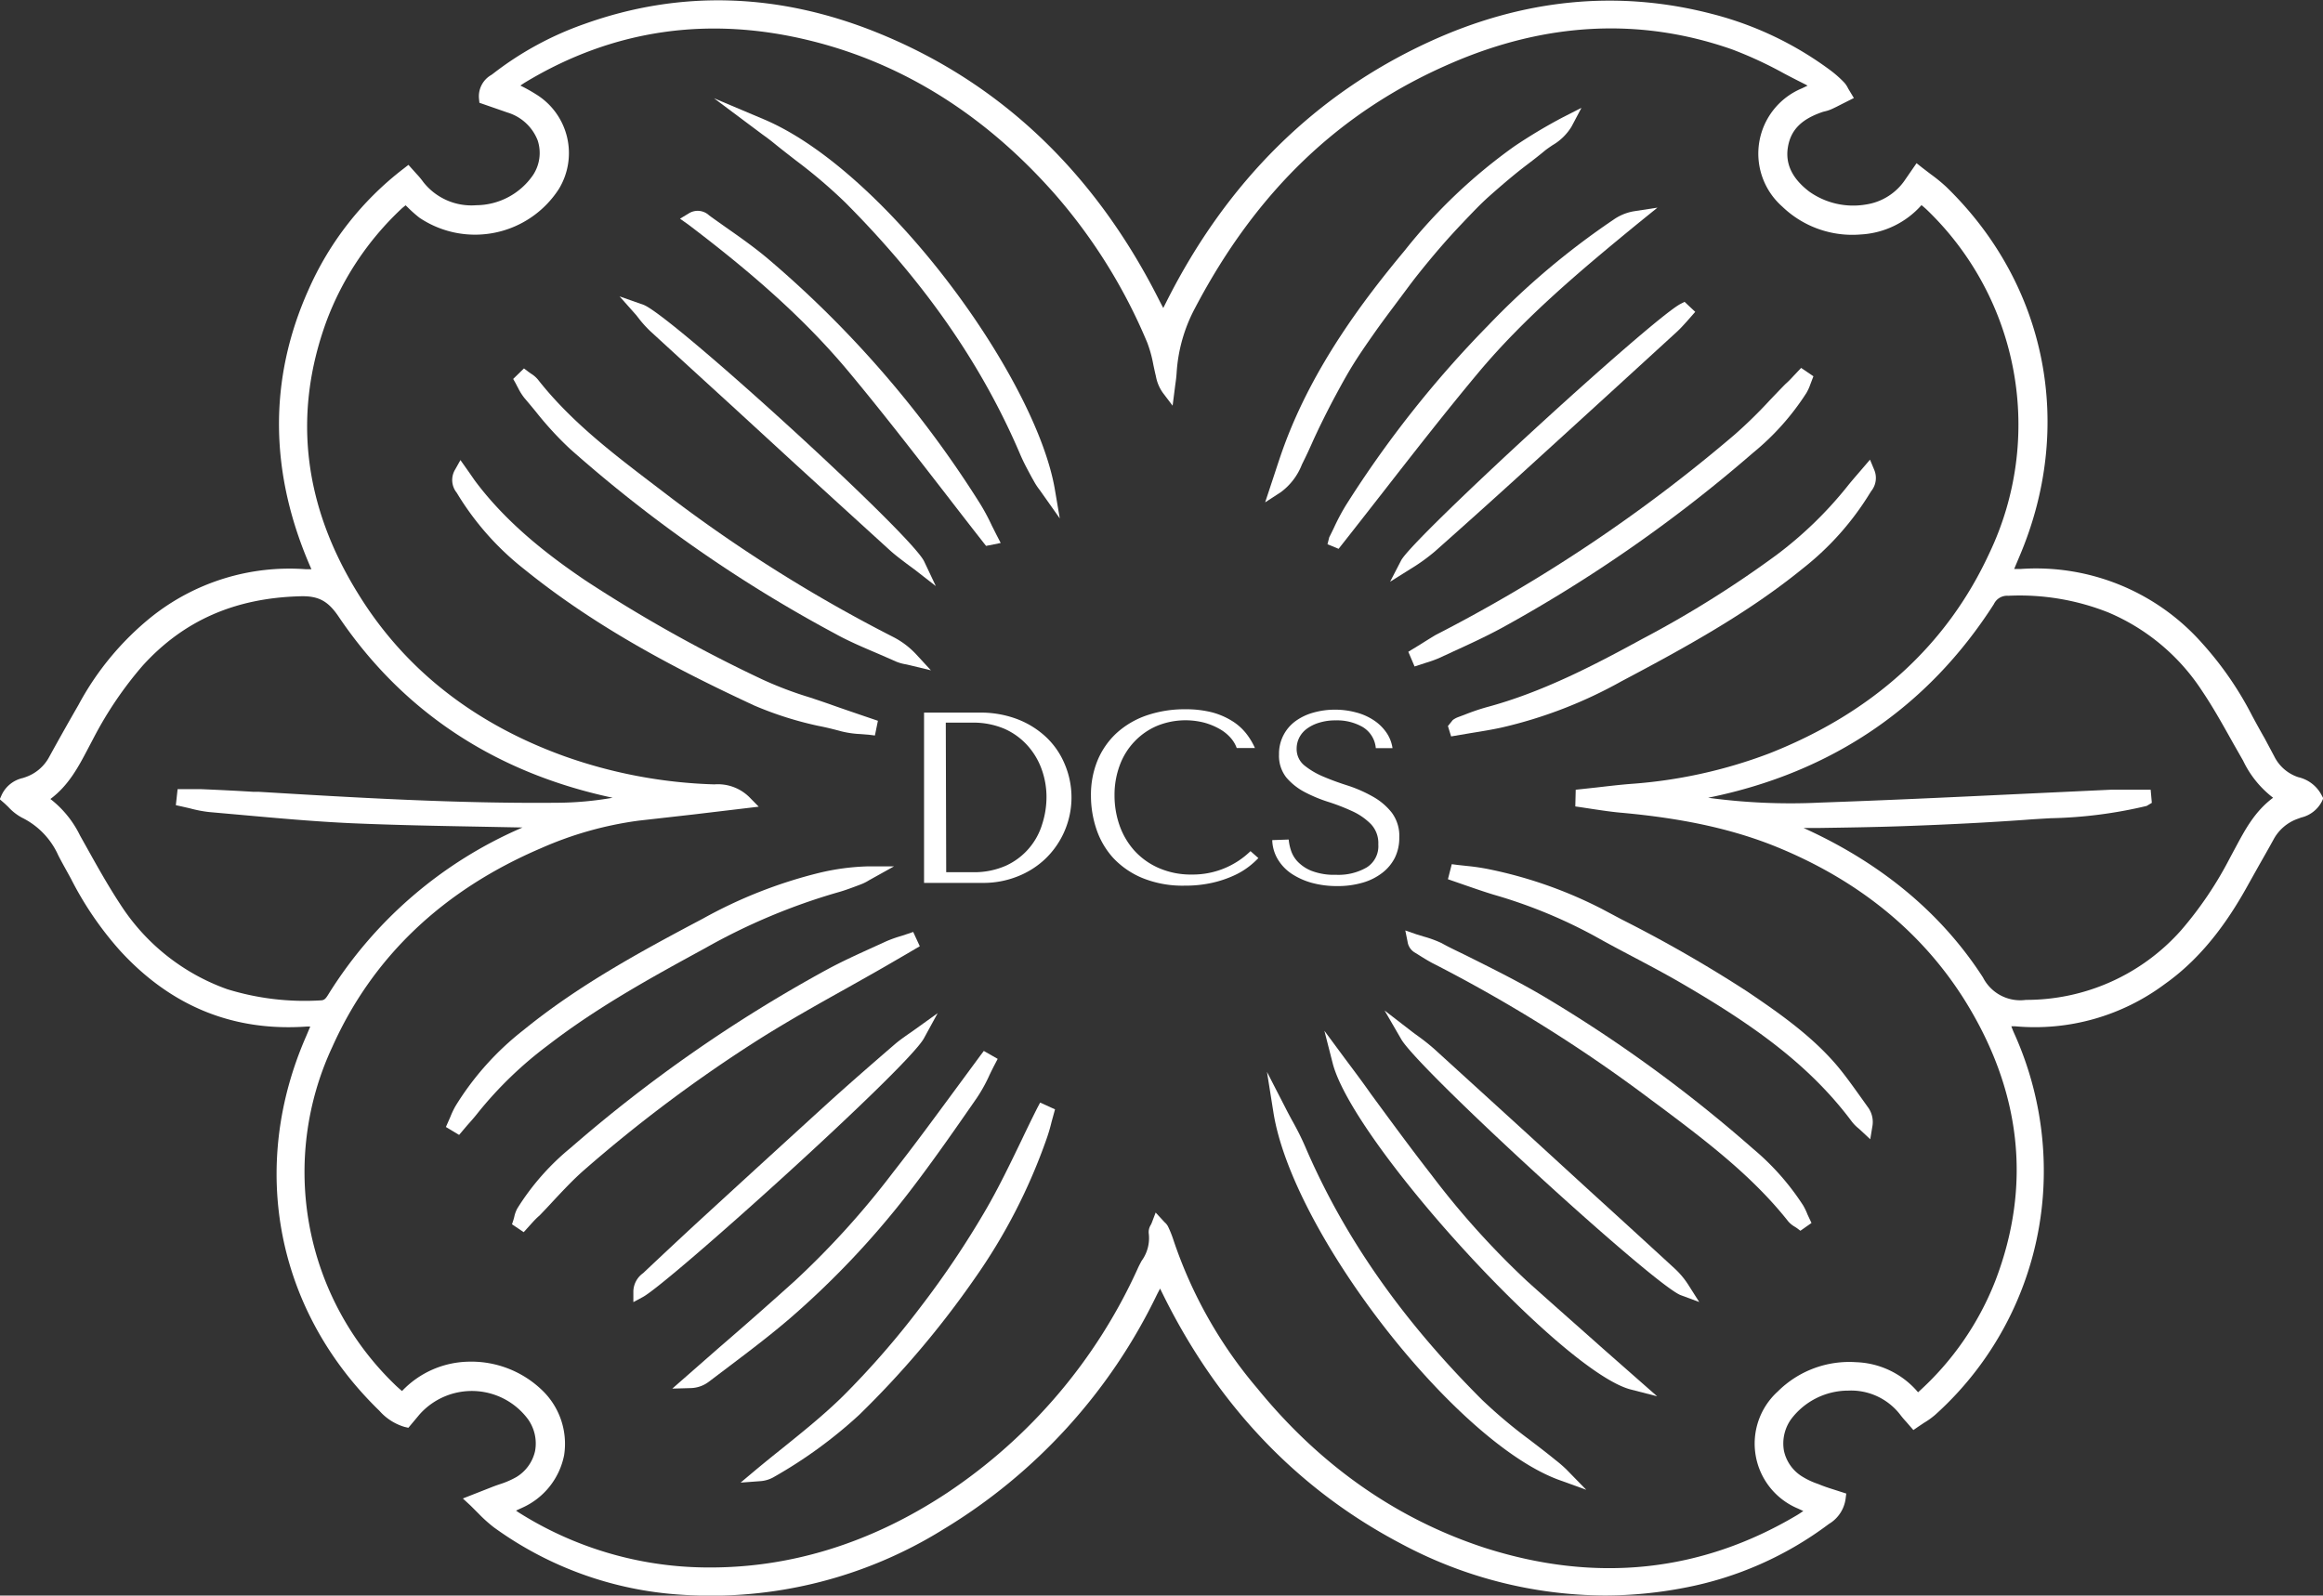 <svg id="Layer_1" data-name="Layer 1" xmlns="http://www.w3.org/2000/svg" viewBox="0 0 277.94 190.95"><rect x="0" y="0" width="277.94" height="190.95" fill="#333333" stroke="none"/><defs><style>.cls-1{fill:#fff;}</style></defs><path class="cls-1" d="M318.83,179.74a4.2,4.2,0,0,0-2.81-2.2,4.93,4.93,0,0,1-2.89-2.51L312,172.91c-.51-.89-1-1.78-1.49-2.69a40.5,40.5,0,0,0-6-8.71,26.53,26.53,0,0,0-21.7-8.89c-.25,0-.51,0-.79,0l.58-1.38c6.71-15.63,3.37-32.62-8.7-44.34a18.85,18.85,0,0,0-1.82-1.49l-1.06-.81-.68-.54L269,106a6.87,6.87,0,0,1-4.69,3,9.08,9.08,0,0,1-6.82-1.55c-2-1.53-2.88-3.28-2.54-5.32s1.6-3.3,4-4.15a2.77,2.77,0,0,1,.41-.12,4.63,4.63,0,0,0,.77-.25c.45-.2.89-.43,1.36-.67l1.35-.68-.44-.73-.25-.42a2.84,2.84,0,0,0-.51-.75,13.22,13.22,0,0,0-1.56-1.38,40.57,40.57,0,0,0-14.2-6.78c-11.28-2.94-22.68-1.81-33.9,3.36-13.58,6.25-24.13,16.68-31.35,31l-.42.83c-.21-.4-.42-.8-.62-1.2-7.73-15.22-19.07-25.91-33.69-31.79-11.78-4.74-23.54-5.09-34.95-1a38.65,38.65,0,0,0-10.89,5.92l-.23.17a2.94,2.94,0,0,0-1.49,2.85l.05.49L101.76,98a5.61,5.61,0,0,1,3.6,3.33,4.8,4.8,0,0,1-.56,4.16,8.32,8.32,0,0,1-6.79,3.6,7.32,7.32,0,0,1-6.33-2.77,9.8,9.8,0,0,0-.83-1l-.95-1.06-.58.45a37.09,37.09,0,0,0-11.39,14.52c-4.81,10.74-4.69,22,.36,33.42l-.69,0a26.49,26.49,0,0,0-18.52,5.76,34.4,34.4,0,0,0-8.66,10.48q-1.77,3.07-3.48,6.18A5.1,5.1,0,0,1,44,177.56l-.24.08a3.67,3.67,0,0,0-2.52,2l-.24.54.44.38c.2.17.39.36.58.54a6.17,6.17,0,0,0,1.65,1.29A9.21,9.21,0,0,1,48,186.89c.27.53.56,1.06.85,1.58l.66,1.2a40.42,40.42,0,0,0,5.85,8.59C61.51,205,69,208,77.75,207.38l.4,0-.48,1.14c-6.9,15.73-3.6,32.86,8.75,44.84a6.47,6.47,0,0,0,3,1.93l.47.11.68-.81.66-.79a8.37,8.37,0,0,1,12.94.53,5,5,0,0,1,.88,3.85,4.88,4.88,0,0,1-2.23,3.11,10.24,10.24,0,0,1-1.95.85c-.33.11-.67.23-1,.36l-3.46,1.36.92.85,1,1a16.91,16.91,0,0,0,1.77,1.59,42.65,42.65,0,0,0,22.51,8.08,52.68,52.68,0,0,0,31.26-7.81,66.59,66.59,0,0,0,25.61-28.16l.35-.67.45.91c6.55,13.18,16.06,23.12,28.27,29.56A52.07,52.07,0,0,0,233,275.47a50.42,50.42,0,0,0,9.59-.93,41.65,41.65,0,0,0,17.26-7.63,4.15,4.15,0,0,0,2-3l.08-.64-1.4-.45c-.54-.17-1.07-.34-1.58-.54l-.4-.16a9.07,9.07,0,0,1-1.93-.91,4.8,4.8,0,0,1-2.15-3.08,5,5,0,0,1,.86-3.76,8.57,8.57,0,0,1,6.84-3.42,7.42,7.42,0,0,1,6.19,2.85,10.54,10.54,0,0,0,.73.87l.87,1,.58-.4.67-.45a9.32,9.32,0,0,0,1.39-1,39.18,39.18,0,0,0,12.87-26.39,40,40,0,0,0-3.41-19.15c-.14-.3-.26-.6-.38-.93.16,0,.31,0,.45,0a26,26,0,0,0,17.92-5.06c4.89-3.46,8-8.29,10.09-12.11l1.2-2.14c.57-1,1.14-2,1.69-3A5.28,5.28,0,0,1,316,182.5l.35-.13a3.75,3.75,0,0,0,2.52-2l.13-.31ZM191.47,250.69a53.68,53.68,0,0,1-10.05-17.79,12.84,12.84,0,0,0-.62-1.55,1.63,1.63,0,0,0-.42-.54l-1.08-1.17-.45,1.19a2.09,2.09,0,0,1-.14.3,1.6,1.6,0,0,0-.23,1.06,4.6,4.6,0,0,1-.86,3.23c-.17.32-.35.65-.5,1a64,64,0,0,1-22.74,26.75c-9.19,6.08-19,9.11-29.19,8.94a42.51,42.51,0,0,1-22.12-6.59l-.3-.21.76-.35a8.74,8.74,0,0,0,5-6.31,8.88,8.88,0,0,0-2.62-7.73A12.22,12.22,0,0,0,97,247.49,11.26,11.26,0,0,0,89.13,251c-.32-.27-.63-.54-.92-.83a35.35,35.35,0,0,1-7.43-40.33c4.81-10.77,13.23-18.78,25-23.81a42.82,42.82,0,0,1,11.67-3.29L124,182l7.81-.93-1.12-1.14a5.36,5.36,0,0,0-4.19-1.53,58.56,58.56,0,0,1-18-3.39c-10.81-3.91-19.08-10.44-24.59-19.38C77.3,145,76.05,134.05,80.08,123a35.48,35.48,0,0,1,8.86-13.37c.19-.19.4-.35.62-.53l.2.19a15.83,15.83,0,0,0,1.46,1.3,11.93,11.93,0,0,0,16.68-3.45,8.26,8.26,0,0,0-2.81-11.37,18.86,18.86,0,0,0-1.8-1c.21-.14.41-.28.61-.4,10.5-6.33,22-8,34.26-4.93,11.09,2.77,20.92,9,29.22,18.48a65.14,65.14,0,0,1,10.91,17.6,14.77,14.77,0,0,1,.73,2.64c.09.41.17.82.31,1.39a4.89,4.89,0,0,0,.84,2l1.16,1.53.32-2.51c.07-.47.13-.95.16-1.42a18.87,18.87,0,0,1,2.2-7.75c7.35-14,17.33-23.53,30.53-29.25,11.47-5,22.82-5.54,33.75-1.7a47.44,47.44,0,0,1,6.19,2.87c.85.45,1.71.89,2.57,1.32l.25.14-.69.33a8.45,8.45,0,0,0-2.34,14.14,12.06,12.06,0,0,0,9.38,3.34,10.46,10.46,0,0,0,7.28-3.51q.38.3.72.63a35.68,35.68,0,0,1,7.41,41c-5.1,11.07-14,19.13-26.38,24a58.27,58.27,0,0,1-16.62,3.64c-1.35.11-2.69.27-4,.42l-2.5.27-.05,2,.7.1,1.44.22c1.07.16,2.14.32,3.21.42,7.77.69,13.89,2.06,19.26,4.32,9.53,4,16.9,10.08,21.9,18,6.86,10.93,8.13,22.27,3.75,33.7a35.11,35.11,0,0,1-9.25,13.35,10.15,10.15,0,0,0-7.4-3.6,12.11,12.11,0,0,0-9.39,3.51,8.42,8.42,0,0,0,2.41,14l.65.3c-.25.17-.48.33-.73.48-11.53,6.86-24.13,8.18-37.43,3.91C208.16,266.32,199,259.94,191.47,250.69ZM114.33,180a39.44,39.44,0,0,1-6.69.6c-11.89.11-24-.61-35.64-1.31l-.65,0c-2.09-.13-4.19-.23-6.29-.32-.48,0-1,0-1.45,0H62.28l-.21,1.92.69.15,1,.23a15.08,15.08,0,0,0,2.28.44l3.81.34c4.34.39,8.83.8,13.27,1,5.09.22,10.28.32,15.29.41l5.14.1a51.15,51.15,0,0,0-23.17,19.87c-.39.65-.55.81-1,.82a31.36,31.36,0,0,1-11.17-1.34,25.29,25.29,0,0,1-12.77-10.13c-1.49-2.26-2.83-4.67-4.13-7l-.7-1.25a12.37,12.37,0,0,0-3.55-4.38c2.2-1.64,3.37-3.88,4.51-6.05l.69-1.31a44.78,44.78,0,0,1,5.85-8.61c4.88-5.37,11-8.08,18.82-8.29,2.23-.07,3.37.57,4.66,2.5C89.24,169.69,100.25,177,114.33,180Zm142.41,3.62,1.71,0c3.42-.05,6.84-.1,10.26-.22,5.44-.19,10.2-.44,14.56-.75,1-.08,2.09-.14,3.13-.2a54.13,54.13,0,0,0,11.47-1.47l.62-.37-.14-1.57h-2c-.92,0-1.86,0-2.79,0l-11.53.54c-7.74.37-15.48.73-23.23,1A72.88,72.88,0,0,1,245.4,180c14.79-3,26.29-10.84,34.19-23.17a1.74,1.74,0,0,1,1.71-1,28.69,28.69,0,0,1,12,2,25,25,0,0,1,11.23,9.43c1.35,2,2.56,4.2,3.74,6.3l1.14,2A12.17,12.17,0,0,0,313,180c-2.22,1.65-3.38,3.88-4.52,6l-.65,1.21a44.35,44.35,0,0,1-5.82,8.63,24.73,24.73,0,0,1-18.58,8.35,5,5,0,0,1-5.14-2.68C273.35,193.84,266.1,187.8,256.74,183.58Z" transform="translate(-41.03 -84.53)"/><path class="cls-1" d="M216.61,188.17l-1.19-.13-.69-.09-.46,1.8,2.16.75c1.1.38,2.2.76,3.31,1.1a59.79,59.79,0,0,1,12.17,5c1.49.84,3,1.64,4.52,2.44,1.78.94,3.57,1.89,5.32,2.89,8.75,5.06,15.65,9.86,20.85,16.83a4.85,4.85,0,0,0,.81.82l.32.29,1.07,1,.24-1.46a3,3,0,0,0-.45-2.28l-.67-.94c-1-1.39-2-2.83-3.11-4.15-3-3.52-6.8-6.2-10.74-8.86a160.5,160.5,0,0,0-15-8.61l-2.33-1.24a52.46,52.46,0,0,0-13.49-4.76A25.34,25.34,0,0,0,216.61,188.17Z" transform="translate(-41.03 -84.53)"/><path class="cls-1" d="M237.51,161c-5.78,3.16-12,6.4-18.67,8.18a26.79,26.79,0,0,0-2.57.88l-.83.31a2.69,2.69,0,0,0-.59.33l-.58.72.38,1.24,2.36-.4c1.25-.2,2.49-.4,3.72-.67A54.22,54.22,0,0,0,235,166.08c7.71-4.08,15.18-8.18,21.77-13.55a34.06,34.06,0,0,0,8-9l.14-.22a2.5,2.5,0,0,0,.35-2.59l-.49-1.18-1.5,1.75c-.45.52-.86,1-1.24,1.48a46.7,46.7,0,0,1-8.44,8.17A127,127,0,0,1,237.51,161Z" transform="translate(-41.03 -84.53)"/><path class="cls-1" d="M141.69,172.05a11.59,11.59,0,0,0,2.31.33l1,.08.71.09.36-1.76-2.29-.78c-1.17-.4-2.34-.8-3.49-1.21-.82-.29-1.63-.56-2.45-.83a44.54,44.54,0,0,1-5.58-2.12A173.48,173.48,0,0,1,111.08,154c-4.1-2.78-9.32-6.67-13.27-12l-.63-.91-1.06-1.5-.61,1.09a2.42,2.42,0,0,0,.16,2.81l.11.18a33.74,33.74,0,0,0,8,9c8.93,7.23,18.91,12.3,27.49,16.29a41.81,41.81,0,0,0,7.68,2.44C139.84,171.57,140.77,171.8,141.69,172.05Z" transform="translate(-41.03 -84.53)"/><path class="cls-1" d="M125.4,198a73.79,73.79,0,0,1,15.92-6.69c.86-.24,1.69-.56,2.49-.86l.36-.14a5.44,5.44,0,0,0,.83-.43l3-1.67-3.07,0A28,28,0,0,0,139,189a56.24,56.24,0,0,0-13.86,5.46c-7.57,4-14.91,8-21.46,13.33a34.26,34.26,0,0,0-8.14,9.09,10,10,0,0,0-.63,1.32l-.53,1.2,1.58.95,1-1.18c.45-.5.89-1,1.31-1.54a46.32,46.32,0,0,1,8.31-8C112.66,204.93,119.43,201.26,125.4,198Z" transform="translate(-41.03 -84.53)"/><path class="cls-1" d="M256.78,228.8a30.19,30.19,0,0,0-6-6.79,167.9,167.9,0,0,0-24.54-17.93c-3.1-1.87-6.4-3.51-9.58-5.1-1.06-.53-2.11-1-3.16-1.59a13.69,13.69,0,0,0-2.13-.78l-.91-.28-1.29-.45.27,1.34a1.8,1.8,0,0,0,.84,1.29l.41.25c.55.35,1.1.69,1.67,1a178.64,178.64,0,0,1,26.2,16.38l1.35,1c5.33,4,10.84,8.19,15.07,13.55a2.89,2.89,0,0,0,.76.63l.25.16.45.34,1.33-.93-.47-1A7.85,7.85,0,0,0,256.78,228.8Z" transform="translate(-41.03 -84.53)"/><path class="cls-1" d="M103,130.92a6.58,6.58,0,0,0,.79,1.26c.46.54.92,1.09,1.37,1.64a40.28,40.28,0,0,0,4.06,4.42,165.37,165.37,0,0,0,31.68,22.1c1.79,1,3.68,1.77,5.51,2.56l1.87.82a5.39,5.39,0,0,0,1.17.32l.44.1,2.52.61-1.76-1.91a9.94,9.94,0,0,0-2.79-2.1,177.79,177.79,0,0,1-26.35-16.49l-1.31-1c-5.24-4-10.66-8-14.82-13.31a3.41,3.41,0,0,0-.84-.71l-.28-.2-.54-.41-1.29,1.26.3.53C102.82,130.58,102.9,130.75,103,130.92Z" transform="translate(-41.03 -84.53)"/><path class="cls-1" d="M142.36,202.78c1.59-.9,3.19-1.79,4.78-2.71l2.46-1.43,1.48-.87-.79-1.71-.67.23-.79.26a14.78,14.78,0,0,0-1.83.66l-1.25.57c-1.95.89-4,1.81-5.88,2.84a172.66,172.66,0,0,0-30.58,21.29,29.6,29.6,0,0,0-6.37,7.25,3.78,3.78,0,0,0-.36,1l-.09.33-.18.56,1.4.94.9-1c.31-.34.62-.68,1-1,.54-.56,1.08-1.13,1.61-1.71,1.18-1.26,2.4-2.57,3.7-3.71A171.55,171.55,0,0,1,132,208.81C135.39,206.68,138.93,204.69,142.36,202.78Z" transform="translate(-41.03 -84.53)"/><path class="cls-1" d="M210.94,161.67l-1.41.86.75,1.76,1.35-.44a14.29,14.29,0,0,0,1.59-.57l1.64-.76c1.93-.88,3.93-1.8,5.83-2.83a172.68,172.68,0,0,0,30.05-20.94,30.49,30.49,0,0,0,6.42-7.19,5.56,5.56,0,0,0,.46-1l.38-1-1.47-1-.88.93c-.31.34-.63.68-1,1-.62.63-1.24,1.28-1.86,1.93a56.15,56.15,0,0,1-4.2,4.11,185.38,185.38,0,0,1-35.81,24C212.18,160.89,211.56,161.28,210.94,161.67Z" transform="translate(-41.03 -84.53)"/><path class="cls-1" d="M133.59,101.63c.88.72,1.79,1.42,2.69,2.12a61.9,61.9,0,0,1,5.87,5c9.5,9.54,16.34,19.38,20.91,30.08.42,1,.93,1.93,1.42,2.84l.31.55a7.33,7.33,0,0,0,.63.94l2.41,3.41-.58-3.42C165,129.76,147,104.94,132.38,98.79l-5.92-2.5,5.78,4.32C132.7,100.94,133.15,101.27,133.59,101.63Z" transform="translate(-41.03 -84.53)"/><path class="cls-1" d="M227.13,259.25l-.32-.26c-.89-.72-1.8-1.41-2.71-2.11a60,60,0,0,1-5.73-4.81c-9.62-9.6-16.55-19.52-21.19-30.35-.47-1.08-1-2.12-1.57-3.13-.25-.47-.51-.94-.75-1.42l-2.24-4.36.77,4.84c2.27,14.41,21.77,39.5,34.2,44l3.23,1.17-2.4-2.46A15.46,15.46,0,0,0,227.13,259.25Z" transform="translate(-41.03 -84.53)"/><path class="cls-1" d="M196.8,140.12l.23-.47c.35-.7.68-1.42,1-2.14s.55-1.19.83-1.79c.63-1.29,1.27-2.57,1.95-3.83s1.34-2.48,2.11-3.72,1.57-2.39,2.38-3.55,1.64-2.28,2.54-3.48l.4-.54c.76-1,1.52-2.06,2.31-3.06s1.8-2.23,2.73-3.31,1.9-2.14,2.89-3.18,2-2.11,3-3,2.18-1.91,3.25-2.78c.52-.42,1.05-.83,1.59-1.24s1.22-.94,1.82-1.44c.29-.24.61-.45.93-.67a6.45,6.45,0,0,0,2.3-2.24l1.19-2.25L228,98.58a62,62,0,0,0-5.81,3.48,64.33,64.33,0,0,0-13.09,12.45c-4.88,5.86-10.92,13.82-14.43,23.37-.39,1.06-.74,2.13-1.09,3.2l-1.18,3.57,1.89-1.23A7.47,7.47,0,0,0,196.8,140.12Z" transform="translate(-41.03 -84.53)"/><path class="cls-1" d="M165.14,217.12c-.64,1.27-1.26,2.55-1.87,3.83-1.37,2.84-2.78,5.78-4.39,8.53A110,110,0,0,1,151.13,241a102.46,102.46,0,0,1-9.21,10.58c-2.23,2.2-4.74,4.22-7.17,6.18-1.09.87-2.18,1.75-3.25,2.64l-1.86,1.56,2.43-.18a3.76,3.76,0,0,0,1.62-.53,55.22,55.22,0,0,0,10.13-7.39,111.54,111.54,0,0,0,13.81-16.3,68.09,68.09,0,0,0,8.62-16.74,19.56,19.56,0,0,0,.59-2l.42-1.53-1.78-.81Z" transform="translate(-41.03 -84.53)"/><path class="cls-1" d="M223.75,237.86a99.21,99.21,0,0,1-11.46-12.74c-2.48-3.18-4.9-6.49-7.25-9.69-1-1.43-2.08-2.86-3.14-4.28l-2.41-3.26,1,3.92c2.5,9.54,27.47,36.86,35.63,39l3.18.82-6.51-5.73C229.75,243.19,226.73,240.54,223.75,237.86Z" transform="translate(-41.03 -84.53)"/><path class="cls-1" d="M149.51,227.58c2.77-3.57,5.4-7.34,7.94-11l.47-.68a18.64,18.64,0,0,0,1.52-2.76c.2-.41.4-.82.61-1.22l.35-.67-1.66-.95-.42.56-3.16,4.29c-2.35,3.19-4.77,6.49-7.26,9.66a101.19,101.19,0,0,1-11.76,13c-3,2.7-6,5.35-9.08,8l-5.59,4.9,2.16-.06a3.73,3.73,0,0,0,2.22-.77l2.51-1.9c2.37-1.79,4.82-3.65,7.12-5.62A103.4,103.4,0,0,0,149.51,227.58Z" transform="translate(-41.03 -84.53)"/><path class="cls-1" d="M202.06,145a26.06,26.06,0,0,0-1.41,2.65c-.19.4-.38.79-.58,1.18l-.21.83,1.33.55.37-.47c1.64-2.08,3.28-4.18,4.91-6.27,3.68-4.72,7.49-9.61,11.38-14.27,5.61-6.72,12.31-12.32,19.24-18l2.25-1.82-2.86.44a6,6,0,0,0-2.4,1,91.79,91.79,0,0,0-15,12.66A129.28,129.28,0,0,0,202.06,145Z" transform="translate(-41.03 -84.53)"/><path class="cls-1" d="M142.56,129c3.86,4.63,7.62,9.49,11.26,14.18,1.63,2.11,3.25,4.21,4.89,6.3l.3.38,1.75-.35-.48-.93-.6-1.19a24.63,24.63,0,0,0-1.41-2.62A127.24,127.24,0,0,0,133,115.57c-1.66-1.41-3.46-2.67-5.2-3.89-.6-.43-1.21-.85-1.92-1.37a2,2,0,0,0-2.49-.21l-1,.6,1,.71C131.76,117.75,137.7,123.18,142.56,129Z" transform="translate(-41.03 -84.53)"/><path class="cls-1" d="M151.58,208.78l1.64-3-2.79,2c-.24.18-.48.34-.73.51-.55.39-1.11.78-1.62,1.22-2.63,2.27-5.25,4.55-7.83,6.88q-7,6.38-14,12.8l-2.07,1.9q-3,2.78-6,5.61l-.2.19a2.76,2.76,0,0,0-1.17,2.14v1.33l1.17-.63C121.23,237.92,149.69,212.29,151.58,208.78Z" transform="translate(-41.03 -84.53)"/><path class="cls-1" d="M117.61,122.83a14.44,14.44,0,0,0,1.18,1.29q4.88,4.48,9.78,8.95l7.62,7q5.66,5.17,11.33,10.33c.63.57,1.32,1.08,2,1.6l.91.67,2.57,2-1.39-2.94C150.13,148.51,121.2,122.13,118,121l-2.84-1,2,2.25Z" transform="translate(-41.03 -84.53)"/><path class="cls-1" d="M241.4,236.34q-4.85-4.46-9.7-8.87L224,220.42q-5.67-5.17-11.35-10.34a24.55,24.55,0,0,0-1.95-1.55c-.29-.21-.58-.42-.86-.64l-3.15-2.43,2,3.45c2.14,3.67,30.26,29.43,33.44,30.62l2.21.82-1.27-2A9.91,9.91,0,0,0,241.4,236.34Z" transform="translate(-41.03 -84.53)"/><path class="cls-1" d="M208.67,151.6l-1.32,2.55,2.44-1.53a22.45,22.45,0,0,0,2.9-2.08q4.84-4.29,9.65-8.66,9.66-8.79,19.29-17.61c.44-.4.83-.84,1.23-1.28l1-1.14-1.28-1.2-.5.26C238.51,122.83,210.06,148.92,208.67,151.6Z" transform="translate(-41.03 -84.53)"/><path class="cls-1" d="M151.59,190.19V169.81h6.69a12.37,12.37,0,0,1,4.43.77,10.57,10.57,0,0,1,3.45,2.13,9.38,9.38,0,0,1,2.24,3.22,10.19,10.19,0,0,1-2.3,11.38,10.26,10.26,0,0,1-3.36,2.12,11,11,0,0,1-4.11.76Zm2.65-1.28h3.19a9.34,9.34,0,0,0,4-.8,8,8,0,0,0,4.31-5,10.58,10.58,0,0,0,.5-3.16,9.77,9.77,0,0,0-.58-3.36,8.54,8.54,0,0,0-1.7-2.85,8.11,8.11,0,0,0-2.77-2,9.52,9.52,0,0,0-3.81-.73h-3.19Z" transform="translate(-41.03 -84.53)"/><path class="cls-1" d="M191.59,187.22a10,10,0,0,1-1.11,1,9,9,0,0,1-1.82,1.09,13.21,13.21,0,0,1-2.56.86,14.61,14.61,0,0,1-3.33.35,12.75,12.75,0,0,1-5.07-.92,10.05,10.05,0,0,1-3.49-2.41,9.67,9.67,0,0,1-2-3.44,12.51,12.51,0,0,1-.65-4,10.8,10.8,0,0,1,.81-4.27,9.37,9.37,0,0,1,2.3-3.26,10.34,10.34,0,0,1,3.57-2.08,14.06,14.06,0,0,1,4.61-.73,12.77,12.77,0,0,1,3.12.35,8.78,8.78,0,0,1,2.39,1,6.53,6.53,0,0,1,1.7,1.46,8.17,8.17,0,0,1,1.12,1.83H189a3.76,3.76,0,0,0-.72-1.21,5.06,5.06,0,0,0-1.31-1.06,8,8,0,0,0-1.83-.76,9,9,0,0,0-5.68.38,8.08,8.08,0,0,0-2.69,1.87,8.21,8.21,0,0,0-1.76,2.83,10.1,10.1,0,0,0-.63,3.63,10.81,10.81,0,0,0,.6,3.58,9,9,0,0,0,1.76,3,8.55,8.55,0,0,0,2.91,2.09,9.61,9.61,0,0,0,4,.79,9.91,9.91,0,0,0,7-2.8Z" transform="translate(-41.03 -84.53)"/><path class="cls-1" d="M195.22,185a5.5,5.5,0,0,0,.24,1.2,3.55,3.55,0,0,0,.78,1.39,4.73,4.73,0,0,0,1.69,1.15,7.51,7.51,0,0,0,2.94.48,6.75,6.75,0,0,0,3.68-.88,3,3,0,0,0,1.39-2.76,3.3,3.3,0,0,0-.88-2.42,7.5,7.5,0,0,0-2.19-1.53,25.23,25.23,0,0,0-2.87-1.12,17.26,17.26,0,0,1-2.87-1.19,7.37,7.37,0,0,1-2.2-1.75,4.19,4.19,0,0,1-.87-2.76,4.82,4.82,0,0,1,2-4,6.62,6.62,0,0,1,2.12-1,9.31,9.31,0,0,1,2.56-.35,9.53,9.53,0,0,1,2.46.31,7,7,0,0,1,2.11.9,5.55,5.55,0,0,1,1.55,1.46,4.38,4.38,0,0,1,.78,1.93h-2a3.27,3.27,0,0,0-1.56-2.52,6.15,6.15,0,0,0-3.22-.8,6.46,6.46,0,0,0-2,.28,4.76,4.76,0,0,0-1.48.73,3,3,0,0,0-.9,1.06,2.94,2.94,0,0,0-.31,1.31,2.52,2.52,0,0,0,.91,2,9.31,9.31,0,0,0,2.26,1.34c.91.39,1.89.75,3,1.1a16.36,16.36,0,0,1,2.94,1.3,7.58,7.58,0,0,1,2.27,1.92,4.66,4.66,0,0,1,.9,3,5.36,5.36,0,0,1-.52,2.38A5.29,5.29,0,0,1,206.4,189a7,7,0,0,1-2.32,1.16,10.62,10.62,0,0,1-3.05.41,11.34,11.34,0,0,1-3.06-.39,8.55,8.55,0,0,1-2.44-1.11,5.47,5.47,0,0,1-1.63-1.73,4.75,4.75,0,0,1-.65-2.27Z" transform="translate(-41.03 -84.53)"/></svg>